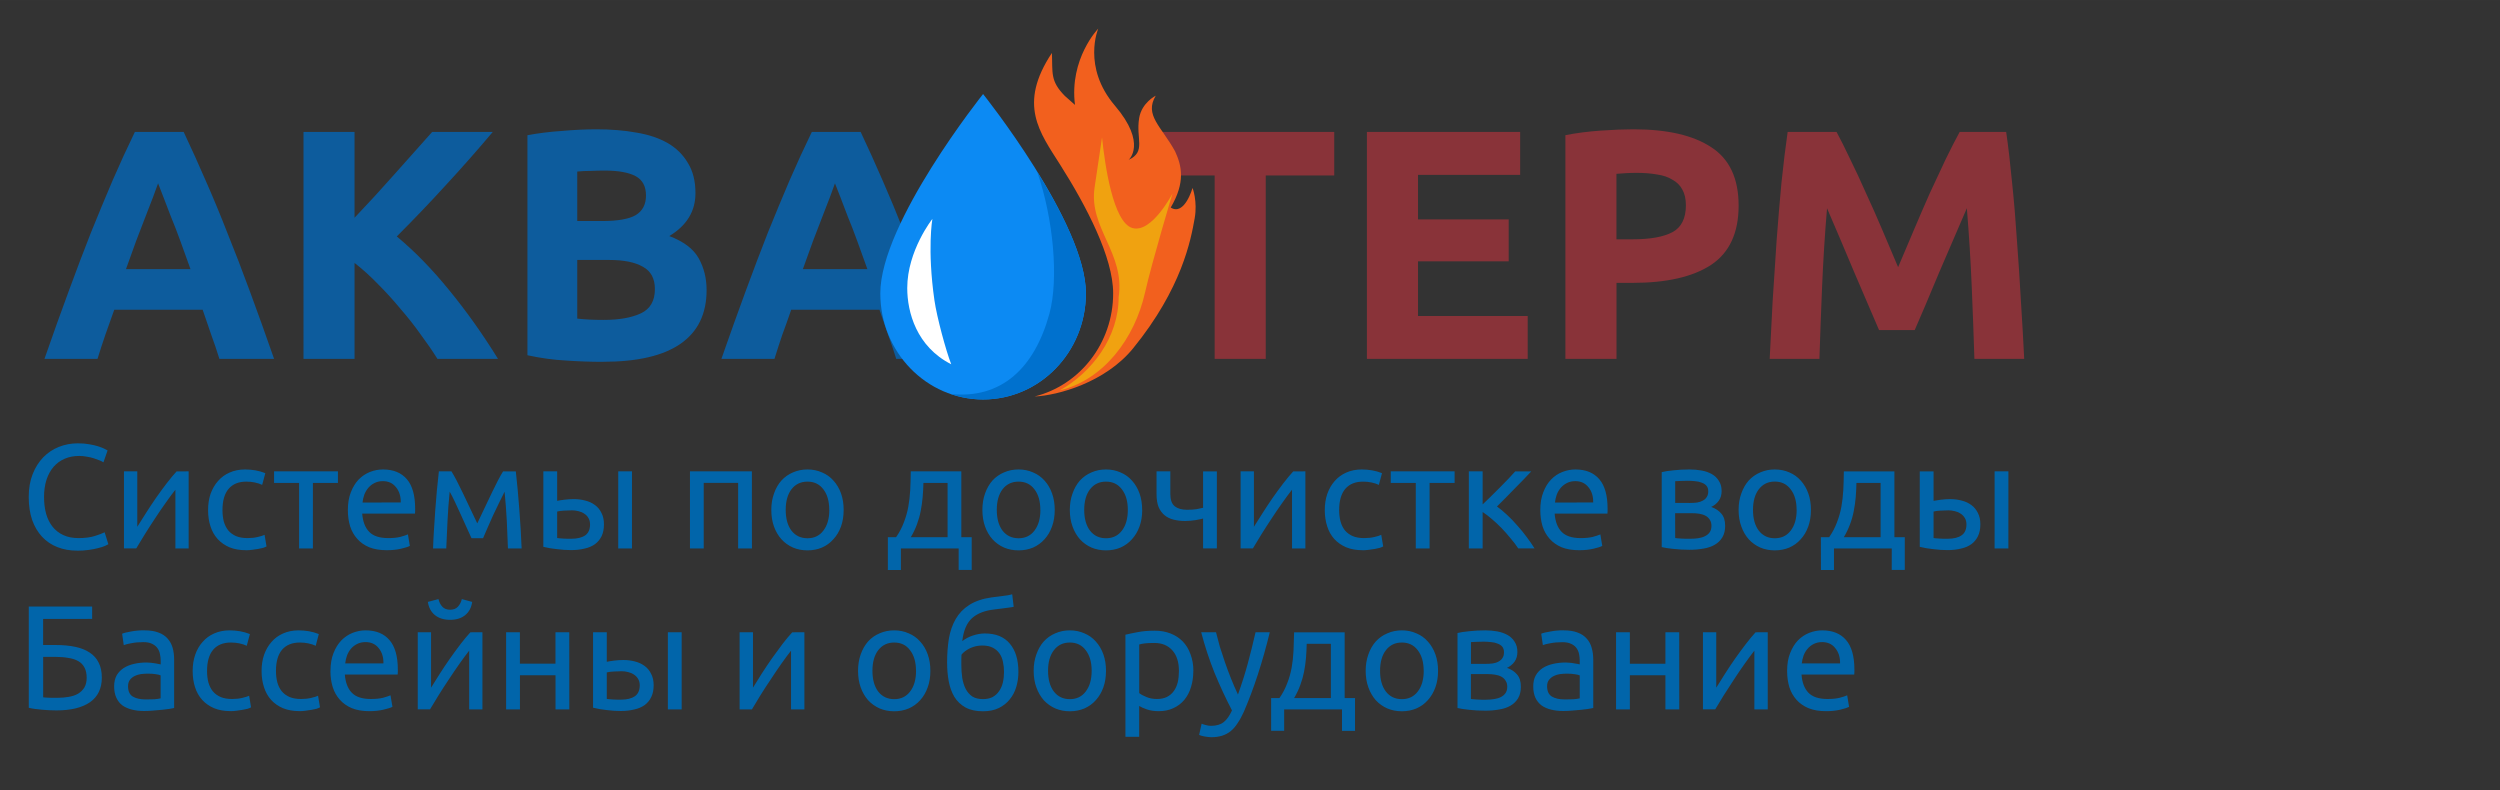 <?xml version="1.0" encoding="UTF-8"?> <svg xmlns="http://www.w3.org/2000/svg" xmlns:xlink="http://www.w3.org/1999/xlink" width="174" height="55" viewBox="0 0 46.038 14.552"><rect x="0" y="0" width="46.038" height="14.552" fill="#333333" stroke="none"/> <defs> <radialGradient fx="0" fy="0" cx="0" cy="0" r="1" gradientUnits="userSpaceOnUse" gradientTransform="matrix(.007 0 0 .007 515.768 335.341)" spreadMethod="pad" id="c"> <stop offset="0" stop-color="#f57d14"></stop> <stop offset=".066" stop-color="#f57d14"></stop> <stop offset="1" stop-color="#ed1e24"></stop> </radialGradient> <radialGradient xlink:href="#c" id="d" gradientUnits="userSpaceOnUse" gradientTransform="matrix(.001 0 0 .001 606.89 345.8)" cx="0" cy="0" fx="0" fy="0" r="1" spreadMethod="pad"></radialGradient> <linearGradient id="a"> <stop offset="0" stop-color="#ff985a"></stop> <stop offset="1" stop-color="#ff985a" stop-opacity="0"></stop> </linearGradient> <linearGradient x1="0" y1="0" x2="1" y2="0" gradientUnits="userSpaceOnUse" gradientTransform="scale(1786.242 -1786.242) rotate(-89.916 -.108 -2.48)" spreadMethod="pad" id="b"> <stop offset="0" stop-color="#ff1700"></stop> <stop offset=".152" stop-color="#ff1700"></stop> <stop offset=".399" stop-color="#ff1700"></stop> <stop offset="1" stop-color="#ffbc00"></stop> </linearGradient> <clipPath clipPathUnits="userSpaceOnUse" id="e"> <path d="M3682.92 1631.38c89.26-83.07-89.79-191.8 6.11-297.05-88.44 99.01 138.48 288.65 84.08 416.66 201.57-87.68 62.59-257.58 178.85-338.56-49.05 33.68-8.12 161.72 62.65 195.78-95.78-107.38 268.39-358.23-61.52-523.81 158.25 205.57-138.41 253.91-140.62 327.13-.58-72.83 138.04-209.06 26.83-354.59-6.64 82.36-143.32 110.37-153.81 203.38 6.73-62.45-9.89-140.86 39.94-191.48-130.31 52.26-203.25 159.47-153.25 318.64 24.9 79.26 141.66 168.33 110.74 243.9z"></path> </clipPath> </defs> <path style="line-height:1.25;-inkscape-font-specification:Ubuntu" d="M1.42 10.14q-.2 0-.364-.065-.164-.065-.281-.19-.118-.127-.183-.31-.063-.185-.063-.423 0-.237.072-.42.073-.185.196-.311.123-.126.286-.191.164-.066.35-.066.117 0 .21.017.096.016.164.038.07.022.114.044.044.021.06.032l-.076.219q-.025-.017-.071-.036-.046-.019-.106-.038-.057-.02-.129-.03-.068-.014-.139-.014-.15 0-.27.052-.12.052-.205.15-.084.099-.13.24-.044.14-.044.314 0 .17.038.309.04.139.12.24.079.098.197.153.12.055.278.055.183 0 .303-.039.12-.038.18-.068l.068.219q-.019.013-.068.035-.049.02-.123.038-.073.02-.172.033-.098.014-.213.014zm2.054-1.46v1.42H3.23V9.018q-.082.103-.18.243-.099.139-.197.289-.098.147-.188.292t-.156.257h-.226V8.68h.245v1.021q.072-.117.162-.256.09-.142.185-.279.098-.14.194-.265.098-.128.183-.22zm1.054 1.452q-.172 0-.303-.054-.128-.055-.218-.153-.088-.098-.131-.232-.044-.137-.044-.3 0-.164.046-.3.05-.137.137-.235.087-.101.213-.156.128-.057.284-.057.095 0 .19.016.096.017.184.052l-.058.216q-.057-.028-.134-.044-.073-.016-.158-.016-.213 0-.327.134-.112.133-.112.39 0 .114.024.21.028.096.082.164.057.068.145.106.087.036.213.036.1 0 .183-.02.082-.018.128-.04l.036.213q-.022.013-.063.027-.041.01-.093.02t-.111.016q-.058.008-.113.008zM6.223 8.68v.213h-.461V10.1h-.254V8.893h-.461V8.68zm.183.713q0-.189.055-.328.055-.142.144-.235.09-.092.208-.139.117-.046.24-.046.286 0 .44.18.152.177.152.543v.044q0 .025-.003.046H6.67q.017.221.129.336.111.115.35.115.133 0 .223-.022.092-.025.14-.047l.035.213q-.047.025-.164.052-.115.027-.262.027-.185 0-.322-.054-.134-.057-.221-.156-.088-.098-.131-.232-.041-.136-.041-.297zm.974-.14q.003-.171-.087-.28-.088-.113-.243-.113-.088 0-.156.036-.065.033-.111.087-.047.055-.074.126-.025.071-.033.145zm.901-.199q-.027.27-.04.54-.014.268-.023.506h-.243q.005-.167.017-.347.01-.183.024-.366.014-.185.03-.363.017-.18.036-.344h.232q.087.142.205.39l.27.568.27-.567q.118-.249.205-.39h.235q.019.163.035.343.017.178.03.363.014.183.025.366.01.18.017.347h-.252q-.008-.238-.021-.505-.014-.27-.041-.54-.044.084-.101.204l-.115.24-.104.235-.076.177h-.213l-.082-.18q-.049-.112-.106-.235-.055-.125-.112-.243-.057-.12-.101-.199zm2.247.344q-.074 0-.145.005-.068.003-.123.017v.488q.017.003.046.005l.069.005q.038 0 .076.003h.068q.167 0 .257-.062.09-.063.09-.202 0-.069-.03-.118-.027-.049-.077-.08-.046-.032-.106-.046-.06-.016-.126-.016zm-.522-.718h.254v.543q.046-.01.134-.021.09-.011.172-.011.111 0 .213.027.1.025.177.082.076.055.12.145.046.087.046.21 0 .128-.043.218-.044.09-.123.148-.08.057-.191.081-.112.028-.246.028-.128 0-.259-.017-.131-.013-.254-.043zm1.632 1.42h-.253V8.68h.253zm2.209 0h-.254V8.892h-.634V10.1h-.253V8.68h1.14zm1.689-.71q0 .17-.049.306-.049.136-.14.234-.087.099-.21.153-.122.052-.267.052-.145 0-.267-.052-.123-.054-.213-.153-.088-.098-.137-.234-.049-.137-.049-.306 0-.167.05-.303.048-.14.136-.238.09-.098.213-.15.122-.054.267-.054.145 0 .268.055.123.051.21.15.09.098.14.237.048.136.048.303zm-.265 0q0-.24-.109-.38-.106-.141-.292-.141-.185 0-.295.141-.106.14-.106.38t.106.382q.11.14.295.14.186 0 .292-.14.11-.142.11-.382zm1.079.502h.152q.09-.13.142-.27.055-.14.082-.287.027-.15.036-.311.008-.164.01-.344h.931v1.212h.191v.603h-.24V10.1H16.59v.396h-.24zm1.1 0v-.999h-.445q-.003.129-.014.26-.011.128-.036.256-.024.126-.07.249-.044.12-.112.234zm1.973-.502q0 .17-.05.306-.048.136-.138.234-.088.099-.21.153-.123.052-.268.052-.145 0-.268-.052-.122-.054-.213-.153-.087-.098-.136-.234-.049-.137-.049-.306 0-.167.049-.303.05-.14.136-.238.09-.098.213-.15.123-.054.268-.054.145 0 .268.055.122.051.21.15.09.098.139.237.049.136.049.303zm-.265 0q0-.24-.109-.38-.106-.141-.292-.141t-.295.141q-.106.14-.106.38t.106.382q.11.14.295.14.186 0 .292-.14.11-.142.11-.382zm1.876 0q0 .17-.05.306-.049.136-.139.234-.087.099-.21.153-.123.052-.268.052-.144 0-.267-.052-.123-.054-.213-.153-.087-.098-.136-.234-.05-.137-.05-.306 0-.167.05-.303.049-.14.136-.238.09-.098.213-.15.123-.054.267-.054.145 0 .268.055.123.051.21.15.09.098.14.237.048.136.048.303zm-.265 0q0-.24-.11-.38-.106-.141-.292-.141-.185 0-.294.141-.107.14-.107.38t.107.382q.109.14.294.14.186 0 .293-.14.109-.142.109-.382zm.783-.71v.418q0 .16.082.226.081.063.223.063.104 0 .173-.01.07-.012.125-.026v-.67h.254v1.418h-.254v-.55l-.057.013-.082.016-.093.011q-.049.005-.095.005-.118 0-.216-.025-.096-.024-.166-.081-.069-.057-.11-.15-.038-.096-.038-.238v-.42zm2.487 0v1.42h-.246V9.018q-.082.103-.18.243-.099.139-.197.289-.098.147-.188.292t-.156.257h-.226V8.68h.245v1.021q.072-.117.162-.256.09-.142.185-.279.098-.14.194-.265.098-.128.183-.22zm1.053 1.452q-.172 0-.303-.054-.128-.055-.218-.153-.088-.098-.13-.232-.045-.137-.045-.3 0-.164.047-.3.049-.137.136-.235.088-.101.213-.156.128-.057.284-.057.095 0 .19.016.097.017.184.052l-.058.216q-.057-.028-.133-.044-.074-.016-.159-.016-.212 0-.327.134-.112.133-.112.39 0 .114.025.21.027.096.081.164.058.068.145.106.087.036.213.036.1 0 .183-.02.082-.018.128-.04l.036.213q-.022.013-.063.027-.04.01-.093.02-.052.01-.111.016-.058.008-.112.008zm1.695-1.452v.213h-.461V10.1h-.254V8.893h-.461V8.68zm.78.647q.085.06.184.153.098.09.19.197.096.106.178.218.082.11.14.204h-.3q-.06-.092-.143-.188-.079-.098-.166-.188-.088-.09-.178-.166-.09-.077-.169-.129v.672h-.254V8.68h.254v.609l.15-.145.17-.169q.087-.087.16-.164l.12-.13h.295q-.06.065-.142.15L27.89 9l-.17.174zm.798.066q0-.189.055-.328.054-.142.144-.235t.208-.139q.117-.046.24-.046.286 0 .44.18.152.177.152.543v.044q0 .025-.003.046h-.972q.017.221.129.336.111.115.35.115.133 0 .223-.022.092-.025.14-.046l.035.212q-.047.025-.164.052-.115.027-.262.027-.186 0-.322-.054-.134-.057-.221-.156-.088-.098-.131-.232-.041-.136-.041-.297zm.974-.14q.003-.172-.087-.28-.088-.113-.243-.113-.087 0-.156.036-.065.033-.111.087-.047.055-.074.126-.025.07-.033.145zm1.51.655q.016.003.046.005l.068.005q.039 0 .08.003h.081q.08 0 .15-.01.074-.011.126-.039.055-.027.084-.07.033-.047.033-.118 0-.068-.03-.112-.027-.046-.076-.073-.05-.028-.118-.039-.065-.01-.141-.01h-.304zm.27-.646q.074 0 .134-.008.063-.011.106-.036.046-.024.071-.065.028-.041.028-.104 0-.066-.033-.104-.033-.038-.088-.057-.052-.022-.12-.027-.065-.008-.133-.008-.063 0-.129.003l-.106.005v.4zm-.005.862q-.161 0-.298-.016-.136-.014-.215-.033V8.694q.079-.02.215-.033.137-.016.298-.016.112 0 .218.019.107.019.189.065.081.044.13.123.053.077.053.191 0 .104-.052.177-.052.074-.14.115.118.041.186.123.071.08.071.224 0 .128-.052.213-.049.084-.139.136-.088.052-.208.071-.12.022-.256.022zm2.235-.734q0 .169-.049.305-.049.137-.139.235-.087.099-.21.153-.123.052-.268.052-.144 0-.267-.052-.123-.055-.213-.153-.087-.098-.136-.235-.05-.136-.05-.305 0-.167.05-.303.049-.14.136-.238.09-.098.213-.15.123-.054.267-.054.145 0 .268.054.123.052.21.15.09.099.14.238.048.136.048.303zm-.264 0q0-.24-.11-.38-.106-.142-.292-.142-.185 0-.294.142-.107.14-.107.38t.107.382q.109.14.294.14.186 0 .293-.14.11-.142.11-.382zm.447.502h.153q.09-.13.142-.27.055-.14.082-.287.027-.15.036-.311.008-.164.01-.344h.931v1.212h.191v.603h-.24V10.1h-1.064v.396h-.24zm1.1 0v-.999h-.445q-.003.129-.013.26-.011.128-.036.256-.024.126-.07.248-.045.12-.113.235zm1.242-.494q-.073 0-.145.005-.068.003-.122.017v.488q.016.003.046.005l.068.005q.038 0 .077.003h.068q.167 0 .257-.063.09-.062.09-.202 0-.068-.03-.117-.028-.049-.077-.08-.046-.032-.106-.046-.06-.016-.126-.016zm-.521-.718h.254v.543q.046-.01.133-.021.09-.011.172-.011.112 0 .213.027.101.025.178.082.076.055.12.145.046.087.046.21 0 .128-.044.218-.043.09-.122.148-.08.057-.191.081-.112.028-.246.028-.128 0-.259-.017-.131-.013-.254-.043zm1.632 1.42h-.254V8.68h.254z" word-spacing="0" letter-spacing="0" font-size="8.612" font-weight="400" aria-label="Системы по доочистке воды" font-family="Ubuntu" fill="#0165aa"></path> <path style="line-height:1.25;-inkscape-font-specification:Ubuntu" d="M.794 11.398v.48h.235q.199 0 .355.033.158.033.267.106.11.071.166.186.058.112.058.276 0 .3-.219.453-.218.15-.616.15-.057 0-.126-.003L.78 13.07q-.065-.005-.13-.014-.066-.008-.12-.022v-1.864h1.167v.227zm.267 1.452q.107 0 .203-.017.098-.016.171-.057.074-.044.118-.114.043-.072.043-.18 0-.115-.04-.189-.038-.074-.112-.117-.074-.044-.183-.06-.107-.02-.243-.02H.795v.746l.07.005q.036.003.085.003h.111zm1.622.03q.09 0 .158-.003.071-.005.117-.017v-.423q-.027-.013-.09-.022-.06-.01-.147-.01-.057 0-.123.008-.063.008-.117.035-.052.025-.088.071-.035.044-.035.118 0 .136.087.19.088.053.238.053zm-.022-1.272q.153 0 .257.04.106.039.169.112.065.072.093.173.027.098.027.218v.887q-.033.005-.093.017l-.13.016q-.075.008-.162.014-.084.008-.17.008-.12 0-.22-.025-.101-.025-.175-.076-.074-.055-.114-.142-.041-.088-.041-.21 0-.118.046-.203.05-.084.131-.136.082-.052.191-.076.11-.025.23-.025.037 0 .078.005.042.003.077.01l.065.012.039.008v-.071q0-.063-.014-.123-.013-.063-.049-.11-.036-.048-.098-.076-.06-.03-.158-.03-.126 0-.222.02-.092.016-.139.035l-.03-.21q.05-.022.164-.041.115-.022.248-.022zm1.583 1.487q-.172 0-.303-.054-.128-.055-.218-.153-.088-.098-.131-.232-.044-.136-.044-.3 0-.164.047-.3.048-.137.136-.235.087-.101.213-.156.128-.057.284-.057.095 0 .19.016.096.017.184.052l-.058.216q-.057-.028-.133-.044-.074-.016-.159-.016-.213 0-.327.133-.112.134-.112.39 0 .115.024.21.028.097.082.165.057.068.145.106.087.036.213.036.1 0 .183-.02.081-.018.128-.04l.035.213q-.02.013-.062.027-.041.01-.093.019-.052.01-.112.017-.057.008-.112.008zm1.27 0q-.173 0-.304-.054-.128-.055-.218-.153-.087-.098-.13-.232-.045-.136-.045-.3 0-.164.047-.3.049-.137.136-.235.088-.101.213-.156.129-.057.284-.057.096 0 .191.016.096.017.183.052l-.057.216q-.057-.028-.134-.044-.074-.016-.158-.016-.213 0-.328.133-.112.134-.112.39 0 .115.025.21.027.097.082.165.057.068.145.106.087.036.212.036.101 0 .183-.02.082-.018.128-.04l.036.213q-.022.013-.063.027-.04.01-.092.019-.052.01-.113.017-.057.008-.111.008zm.572-.74q0-.188.055-.327.055-.142.145-.235.09-.092.207-.139.118-.046.24-.046.287 0 .44.18.153.177.153.543v.044q0 .024-.003.046H6.35q.017.221.129.336.111.115.349.115.134 0 .224-.022.092-.025.139-.046l.036.212q-.047.025-.164.052-.115.028-.262.028-.186 0-.322-.055-.134-.057-.221-.156-.088-.098-.131-.232-.042-.136-.042-.297zm.975-.139q.003-.171-.087-.28-.088-.112-.243-.112-.088 0-.156.035-.065.033-.112.087-.046.055-.073.126-.025.071-.033.145zm1.823-.573v1.42H8.64v-1.081q-.082.104-.18.243-.098.139-.197.29-.098.146-.188.291t-.156.257h-.226v-1.42h.245v1.021q.071-.117.161-.257.09-.141.186-.278.098-.139.194-.265.098-.128.183-.22zm-.595-.229q-.172 0-.28-.087-.107-.088-.13-.243l.195-.052q.021.087.073.142.052.054.142.054t.142-.054q.052-.055.074-.142l.19.052q-.021.155-.128.243-.106.087-.278.087zm2.195 1.649h-.254v-.628h-.655v.628H9.32v-1.42h.254v.579h.655v-.579h.254zm.958-.702q-.074 0-.145.005-.068.003-.123.017v.488q.017.003.047.005l.068.005q.038 0 .077.003h.068q.166 0 .257-.063.09-.062.09-.202 0-.068-.03-.117-.028-.049-.077-.08-.047-.032-.107-.046-.06-.016-.125-.016zm-.521-.718h.253v.544q.047-.011.134-.022.09-.011.172-.011.112 0 .213.027.1.025.177.082.077.055.12.145.047.087.047.21 0 .128-.044.218-.043.09-.122.148-.08.057-.192.081-.111.028-.245.028-.129 0-.26-.017-.13-.013-.253-.044zm1.632 1.42h-.254v-1.42h.254zm2.26-1.42v1.42h-.246v-1.081q-.082.104-.18.243-.098.139-.196.29-.099.146-.189.291t-.155.257h-.227v-1.42h.246v1.021q.07-.117.16-.257.091-.141.186-.278.099-.139.194-.265.098-.128.183-.22zm2.32.71q0 .17-.05.306-.048.136-.138.235-.088.098-.21.152-.123.052-.268.052-.145 0-.268-.052-.122-.054-.213-.152-.087-.099-.136-.235-.049-.137-.049-.306 0-.166.049-.303.05-.14.136-.238.09-.098.213-.15.123-.054.268-.054.145 0 .267.055.123.051.21.15.091.098.14.237.049.137.049.303zm-.265 0q0-.24-.11-.38-.105-.141-.291-.141t-.295.142q-.106.139-.106.379t.106.382q.11.14.295.14.186 0 .292-.14.11-.142.11-.382zm.852-.546q.085-.068.196-.104.115-.038.219-.038.305 0 .461.188.158.186.158.52 0 .141-.038.272-.038.131-.12.232-.08.101-.202.161-.123.06-.292.06-.194 0-.322-.07-.129-.072-.205-.195-.073-.123-.104-.286-.03-.164-.03-.347 0-.237.033-.442.036-.205.126-.36.09-.156.248-.257.161-.104.412-.14l.129-.016.098-.013q.044-.005.079-.011l.074-.017.027.23-.04.008-.058.008-.098.013-.159.02q-.27.03-.415.163-.144.134-.177.42zm-.017.434q0 .128.017.243.019.115.063.202.046.087.122.14.077.048.197.048.103 0 .177-.038.074-.041.12-.11.047-.067.069-.158.021-.092.021-.196 0-.093-.019-.18-.016-.088-.063-.156-.046-.068-.125-.109-.077-.04-.194-.04-.115 0-.221.048-.104.05-.161.12-.003.03-.003.085zm2.664.112q0 .17-.049.306-.049.136-.139.235-.087.098-.21.152-.123.052-.268.052-.144 0-.267-.052-.123-.054-.213-.152-.087-.099-.136-.235-.05-.137-.05-.306 0-.166.05-.303.049-.14.136-.238.09-.098.213-.15.123-.054.267-.054.145 0 .268.055.123.051.21.15.09.098.14.237.048.137.048.303zm-.264 0q0-.24-.11-.38-.106-.141-.292-.141-.185 0-.294.142-.107.139-.107.379t.107.382q.109.14.294.14.186 0 .292-.14.11-.142.11-.382zm1.607.003q0-.248-.123-.382-.122-.134-.327-.134-.115 0-.18.008-.063.008-.101.02v.895q.046.038.134.073.087.036.19.036.11 0 .186-.038.08-.041.128-.11.05-.07.072-.163.021-.096.021-.205zm.265 0q0 .16-.043.297-.041.137-.123.235-.082.098-.202.153-.118.055-.27.055-.123 0-.219-.033-.093-.033-.14-.063v.568h-.253v-1.88q.09-.022.224-.047.136-.027.314-.027.164 0 .294.052.132.052.224.147.093.096.142.235.053.136.053.308zm.153.971q.03.014.076.025.05.014.096.014.15 0 .235-.069.084-.065.152-.215-.171-.328-.322-.693-.147-.369-.245-.746h.273q.03.123.07.265.044.142.096.292.052.15.112.3.06.15.126.29.103-.287.18-.568.076-.281.144-.579h.262q-.098.402-.218.773-.12.368-.259.69-.055.123-.115.21-.057.09-.128.148-.071.057-.161.085-.088.027-.2.027-.03 0-.062-.005-.033-.003-.066-.01-.03-.006-.057-.014-.025-.008-.035-.014zm1.28-.472h.153q.09-.13.142-.27.055-.139.082-.286.027-.15.035-.312.008-.163.011-.343h.931v1.211h.191v.604h-.24v-.396h-1.065v.395h-.24zm1.1 0v-.999h-.445q-.003.129-.013.26-.011.128-.036.256-.025.126-.071.249-.044.12-.112.234zm1.974-.502q0 .17-.05.306-.049.136-.139.235-.087.098-.21.152-.123.052-.267.052-.145 0-.268-.052-.123-.054-.213-.152-.087-.099-.136-.235-.05-.137-.05-.306 0-.166.05-.303.049-.14.136-.237.09-.099.213-.15.123-.055.268-.055.145 0 .267.055.123.051.21.15.09.098.14.237.049.137.049.303zm-.265 0q0-.24-.11-.38-.106-.141-.292-.141-.185 0-.294.142-.107.139-.107.38 0 .24.107.381.109.14.294.14.186 0 .293-.14.11-.142.11-.382zm.87.519q.017.003.047.005l.068.005q.038 0 .08.003h.081q.08 0 .15-.011.074-.011.126-.038.054-.028.084-.071.033-.047.033-.118 0-.068-.03-.111-.027-.047-.076-.074-.05-.028-.118-.038-.065-.011-.142-.011h-.303zm.27-.647q.074 0 .134-.008.063-.01.107-.036.046-.024.071-.065.027-.04.027-.104 0-.065-.032-.104-.033-.038-.088-.057-.052-.022-.12-.027-.066-.008-.134-.008-.062 0-.128.003l-.106.005v.401zm-.004.862q-.161 0-.298-.016-.136-.014-.215-.033v-1.381q.079-.02.215-.033.137-.016.298-.016.111 0 .218.019.106.02.188.065.082.044.131.123.053.077.053.191 0 .104-.052.178-.052.073-.14.115.118.04.186.122.07.08.07.224 0 .128-.051.213-.05.084-.14.137-.087.051-.207.07-.12.022-.256.022zm1.463-.207q.09 0 .158-.003.071-.005.117-.017v-.423q-.027-.013-.09-.021-.06-.011-.147-.011-.057 0-.123.008-.063.008-.117.035-.052.025-.088.071-.036.044-.036.118 0 .136.088.19.088.053.238.053zm-.022-1.272q.153 0 .257.04.106.039.169.113.065.07.092.172.028.098.028.218v.887q-.033.005-.093.017-.057.008-.131.016-.074.008-.16.014-.086.008-.17.008-.12 0-.221-.025-.101-.024-.175-.076-.074-.055-.115-.142-.04-.087-.04-.21 0-.118.046-.202.049-.085.13-.137.083-.052.192-.076.11-.025.23-.025.037 0 .078.005.041.003.077.011l.065.01.038.009v-.071q0-.063-.013-.123-.013-.062-.049-.11-.036-.048-.098-.075-.06-.03-.159-.03-.125 0-.22.019-.093.016-.14.035l-.03-.21q.05-.022.164-.04.115-.023.248-.023zm2.13 1.455h-.255v-.628h-.655v.628h-.254v-1.42h.254v.58h.655v-.58h.254zm1.629-1.42v1.42h-.246v-1.081q-.082.104-.18.243-.099.139-.197.29-.098.147-.188.291-.09.145-.156.257h-.226v-1.42h.245v1.021q.072-.117.161-.256.09-.142.186-.279.098-.139.194-.264.098-.129.183-.221zm.357.713q0-.189.055-.328.055-.142.144-.235.09-.092.208-.139.117-.046.24-.046.287 0 .44.18.152.178.152.543v.044q0 .024-.003.046h-.971q.016.221.128.336.112.115.35.115.133 0 .223-.022.093-.024.14-.046l.035.213q-.047.024-.164.052-.114.027-.262.027-.185 0-.322-.055-.134-.057-.221-.155-.088-.099-.131-.232-.041-.137-.041-.298zm.975-.14q.003-.171-.088-.28-.087-.112-.243-.112-.087 0-.155.035-.066.033-.112.088-.047.054-.074.125-.025.071-.033.145z" word-spacing="0" letter-spacing="0" font-size="8.612" font-weight="400" aria-label="Бассейны и оборудование" font-family="Ubuntu" fill="#0165aa"></path> <path style="line-height:1.25;-inkscape-font-specification:'Ubuntu Bold'" d="M24.57 2.43v.801h-1.261v3.377h-.941V3.231h-1.26V2.43zm.602 4.178V2.43h2.822v.79h-1.881v.82h1.67v.772h-1.67v1.007h2.02v.79zm4.91-4.227q.934 0 1.434.332.501.325.501 1.073 0 .754-.507 1.092-.506.331-1.447.331h-.295v1.4h-.941v-4.12q.307-.06.651-.084.344-.024.603-.024zm.06.802q-.103 0-.206.006l-.169.012v1.206h.296q.489 0 .736-.132.247-.133.247-.495 0-.175-.066-.29-.06-.114-.181-.18-.115-.073-.284-.097-.168-.03-.374-.03zm3.678-.754q.109.2.248.495.144.29.295.633.157.338.307.693l.284.67.284-.67q.15-.355.3-.693.158-.344.296-.633.145-.296.254-.495h.856q.06.416.109.935.054.513.09 1.073.042.555.073 1.116.036.561.06 1.055h-.917Q36.34 6 36.31 5.282q-.03-.718-.09-1.448l-.242.561-.265.615q-.127.308-.248.591l-.205.477h-.657q-.084-.2-.205-.477-.12-.283-.253-.59-.127-.308-.26-.616l-.24-.56q-.061.729-.091 1.447-.03.717-.049 1.326h-.916q.024-.494.054-1.055l.073-1.116q.042-.56.09-1.073.054-.519.114-.935z" aria-label="ТЕРМ" font-weight="700" font-size="142.732" font-family="Ubuntu" letter-spacing="0" word-spacing="0" fill="#893339"></path> <path style="line-height:1.25;-inkscape-font-specification:'Ubuntu Bold'" d="M4.04 6.608q-.067-.217-.151-.446l-.157-.458H2.104q-.079.23-.163.458-.079.23-.145.446H.819q.235-.675.447-1.248.21-.573.41-1.08.205-.506.398-.958.199-.459.41-.893h.898q.205.434.404.893.2.452.398.959.205.506.416 1.08.212.572.447 1.247zM2.911 3.376q-.03.09-.09.247l-.14.362-.174.452q-.091.248-.187.519h1.188l-.187-.519q-.09-.247-.175-.452l-.139-.362-.096-.247zm5.144 3.232q-.127-.204-.302-.44-.169-.24-.374-.476-.199-.241-.416-.458-.217-.224-.434-.392v1.766h-.94V2.43h.94v1.58q.368-.386.736-.802.374-.422.693-.778h1.116q-.428.507-.862.977-.428.47-.905.947.5.416.965.99.47.572.899 1.265zm3.051.055q-.343 0-.687-.024-.338-.018-.706-.097V2.49q.29-.055.634-.079.343-.03.639-.03.398 0 .73.06.337.055.579.193.24.139.373.368.139.223.139.555 0 .5-.482.79.398.15.542.41.145.26.145.585 0 .657-.482.99-.477.33-1.423.33zm-.476-1.876v1.08q.102.012.223.018.12.006.266.006.422 0 .681-.12.26-.121.26-.447 0-.29-.218-.41-.217-.127-.621-.127zm0-.717h.459q.434 0 .62-.11.187-.114.187-.36 0-.254-.192-.357-.194-.102-.567-.102-.121 0-.26.006-.138 0-.247.012zm5.874 2.538q-.066-.217-.151-.446l-.157-.458H14.57q-.078.23-.163.458-.078.23-.145.446h-.977q.236-.675.447-1.248.211-.573.41-1.08.205-.506.398-.958.199-.459.41-.893h.899q.205.434.404.893.199.452.398.959.205.506.416 1.08.211.572.446 1.247zm-1.128-3.232q-.03.09-.09.247l-.14.362q-.077.205-.174.452l-.187.519h1.188q-.096-.271-.187-.519-.09-.247-.175-.452l-.138-.362q-.06-.157-.097-.247z" aria-label="АКВА" font-weight="700" font-size="142.732" font-family="Ubuntu" letter-spacing="0" word-spacing="0" fill="#0d5c9d"></path> <path d="M17.477 6.867l.853-2.442-.318-2.064-1.05 1.27-.581 1.848.497 1.184z" fill="#fff"></path> <path d="M18.104 1.731S16.211 4.1 16.211 5.402c0 1.08.847 1.954 1.893 1.954 1.045 0 1.893-.875 1.893-1.954 0-1.303-1.893-3.67-1.893-3.67zm-.896 3.8c.044.306.21.922.309 1.177-.64-.324-.81-.96-.81-1.403 0-.689.463-1.274.463-1.274s-.098.556.038 1.5z" fill="#0c8af3"></path> <path d="M19.099 3.16c.301.869.4 1.979.226 2.617-.275 1.007-.89 1.575-1.818 1.478.188.065.388.101.597.101 1.046 0 1.893-.875 1.893-1.954 0-.629-.442-1.502-.898-2.241z" fill="#0071ce"></path> <path d="M606.892 345.8l-.002-.001h.002v.001" fill="url(#d)" transform="translate(-589.097 -341.856)"></path> <path d="M19.796 1.932c-.081-.076-.152-.131-.186-.165-.274-.278-.223-.422-.239-.792-.632.952-.224 1.463.153 2.06.483.762.975 1.703.975 2.367 0 .92-.616 1.692-1.446 1.899.422-.017 1.301-.257 1.813-.886.901-1.107 1.064-2 1.134-2.394.056-.315-.039-.56-.039-.56s-.148.523-.402.361c.272-.462.206-.765.08-1.036-.256-.464-.57-.665-.356-1.024 0 0-.258.128-.305.412-.064.38.132.619-.193.769 0 0 .344-.297-.255-.999-.606-.711-.306-1.417-.306-1.417s-.535.552-.428 1.405zM19.053 7.3c.57.035.382.023 0 0z" fill="#f2601e"></path> <path d="M20.157 3.453c-.111.747.565 1.206.443 2.02 0 .74-.493 1.384-1.082 1.715.806-.194 1.377-.954 1.567-1.797.13-.576.507-1.828.507-1.828s-.383.739-.739.636c-.357-.104-.507-1.17-.559-1.668z" fill="#f0a210"></path> </svg> 